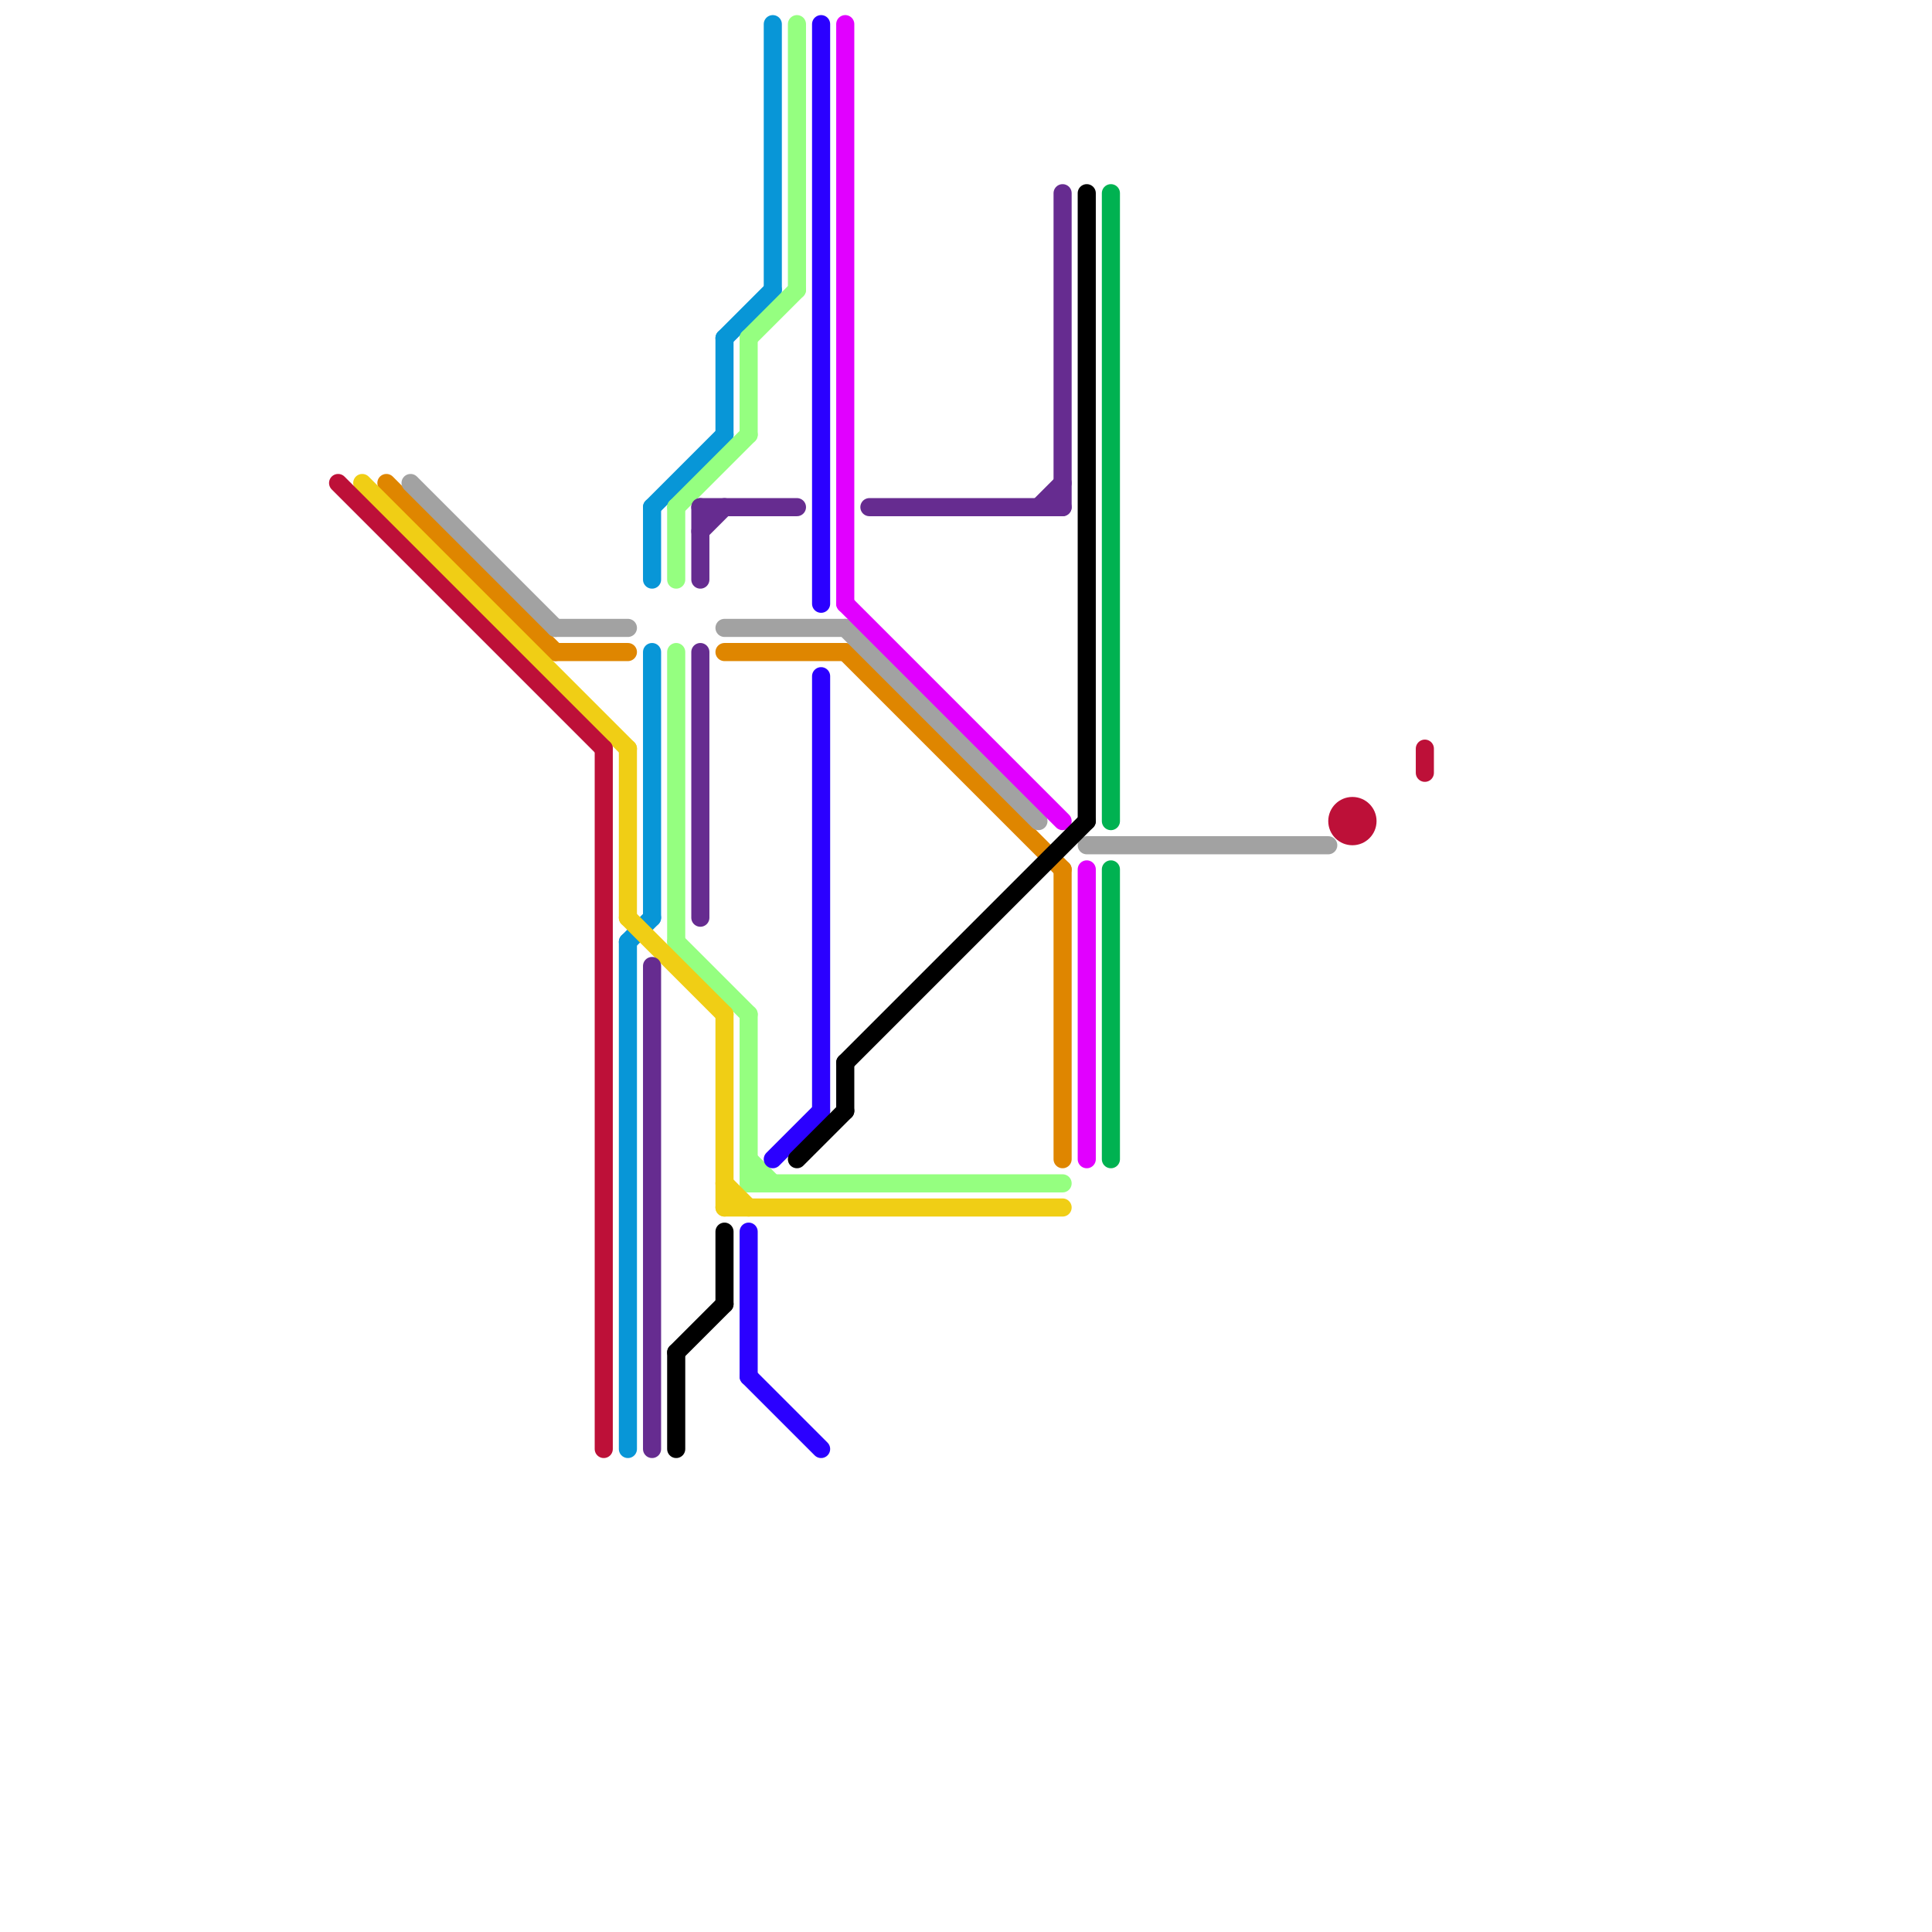 
<svg version="1.1" xmlns="http://www.w3.org/2000/svg" viewBox="0 0 80 80">
<style>line { stroke-width: 0.75; fill: none; stroke-linecap: round; stroke-linejoin: round; } .c0 { stroke: #0896d7 } .c1 { stroke: #00b251 } .c2 { stroke: #df8600 } .c3 { stroke: #95ff80 } .c4 { stroke: #f0ce15 } .c5 { stroke: #bd1038 } .c6 { stroke: #662c90 } .c7 { stroke: #a2a2a2 } .c8 { stroke: #e100ff } .c9 { stroke: #2b00ff } .c10 { stroke: #000000 }</style><line class="c0" x1="27" y1="21" x2="27" y2="24"/><line class="c0" x1="30" y1="14" x2="30" y2="18"/><line class="c0" x1="30" y1="14" x2="32" y2="12"/><line class="c0" x1="26" y1="39" x2="27" y2="38"/><line class="c0" x1="32" y1="1" x2="32" y2="12"/><line class="c0" x1="27" y1="27" x2="27" y2="38"/><line class="c0" x1="26" y1="39" x2="26" y2="60"/><line class="c0" x1="27" y1="21" x2="30" y2="18"/><line class="c1" x1="46" y1="36" x2="46" y2="48"/><line class="c1" x1="46" y1="8" x2="46" y2="34"/><line class="c2" x1="30" y1="27" x2="35" y2="27"/><line class="c2" x1="44" y1="36" x2="44" y2="48"/><line class="c2" x1="16" y1="20" x2="23" y2="27"/><line class="c2" x1="35" y1="27" x2="44" y2="36"/><line class="c2" x1="23" y1="27" x2="26" y2="27"/><line class="c3" x1="31" y1="14" x2="31" y2="18"/><line class="c3" x1="31" y1="42" x2="31" y2="49"/><line class="c3" x1="31" y1="49" x2="44" y2="49"/><line class="c3" x1="28" y1="21" x2="31" y2="18"/><line class="c3" x1="28" y1="27" x2="28" y2="39"/><line class="c3" x1="33" y1="1" x2="33" y2="12"/><line class="c3" x1="28" y1="39" x2="31" y2="42"/><line class="c3" x1="31" y1="14" x2="33" y2="12"/><line class="c3" x1="31" y1="48" x2="32" y2="49"/><line class="c3" x1="28" y1="21" x2="28" y2="24"/><line class="c4" x1="15" y1="20" x2="26" y2="31"/><line class="c4" x1="26" y1="31" x2="26" y2="38"/><line class="c4" x1="30" y1="42" x2="30" y2="50"/><line class="c4" x1="30" y1="49" x2="31" y2="50"/><line class="c4" x1="30" y1="50" x2="44" y2="50"/><line class="c4" x1="26" y1="38" x2="30" y2="42"/><line class="c5" x1="25" y1="31" x2="25" y2="60"/><line class="c5" x1="59" y1="31" x2="59" y2="32"/><line class="c5" x1="14" y1="20" x2="25" y2="31"/><circle cx="56" cy="34" r="1" fill="#bd1038" /><line class="c6" x1="44" y1="8" x2="44" y2="21"/><line class="c6" x1="29" y1="27" x2="29" y2="38"/><line class="c6" x1="29" y1="21" x2="29" y2="24"/><line class="c6" x1="29" y1="22" x2="30" y2="21"/><line class="c6" x1="43" y1="21" x2="44" y2="20"/><line class="c6" x1="27" y1="40" x2="27" y2="60"/><line class="c6" x1="29" y1="21" x2="33" y2="21"/><line class="c6" x1="36" y1="21" x2="44" y2="21"/><line class="c7" x1="23" y1="26" x2="26" y2="26"/><line class="c7" x1="45" y1="35" x2="55" y2="35"/><line class="c7" x1="35" y1="26" x2="43" y2="34"/><line class="c7" x1="17" y1="20" x2="23" y2="26"/><line class="c7" x1="30" y1="26" x2="35" y2="26"/><line class="c8" x1="35" y1="1" x2="35" y2="25"/><line class="c8" x1="35" y1="25" x2="44" y2="34"/><line class="c8" x1="45" y1="36" x2="45" y2="48"/><line class="c9" x1="31" y1="57" x2="34" y2="60"/><line class="c9" x1="34" y1="28" x2="34" y2="46"/><line class="c9" x1="32" y1="48" x2="34" y2="46"/><line class="c9" x1="31" y1="51" x2="31" y2="57"/><line class="c9" x1="34" y1="1" x2="34" y2="25"/><line class="c10" x1="28" y1="56" x2="28" y2="60"/><line class="c10" x1="35" y1="44" x2="45" y2="34"/><line class="c10" x1="33" y1="48" x2="35" y2="46"/><line class="c10" x1="45" y1="8" x2="45" y2="34"/><line class="c10" x1="28" y1="56" x2="30" y2="54"/><line class="c10" x1="30" y1="51" x2="30" y2="54"/><line class="c10" x1="35" y1="44" x2="35" y2="46"/>
</svg>
